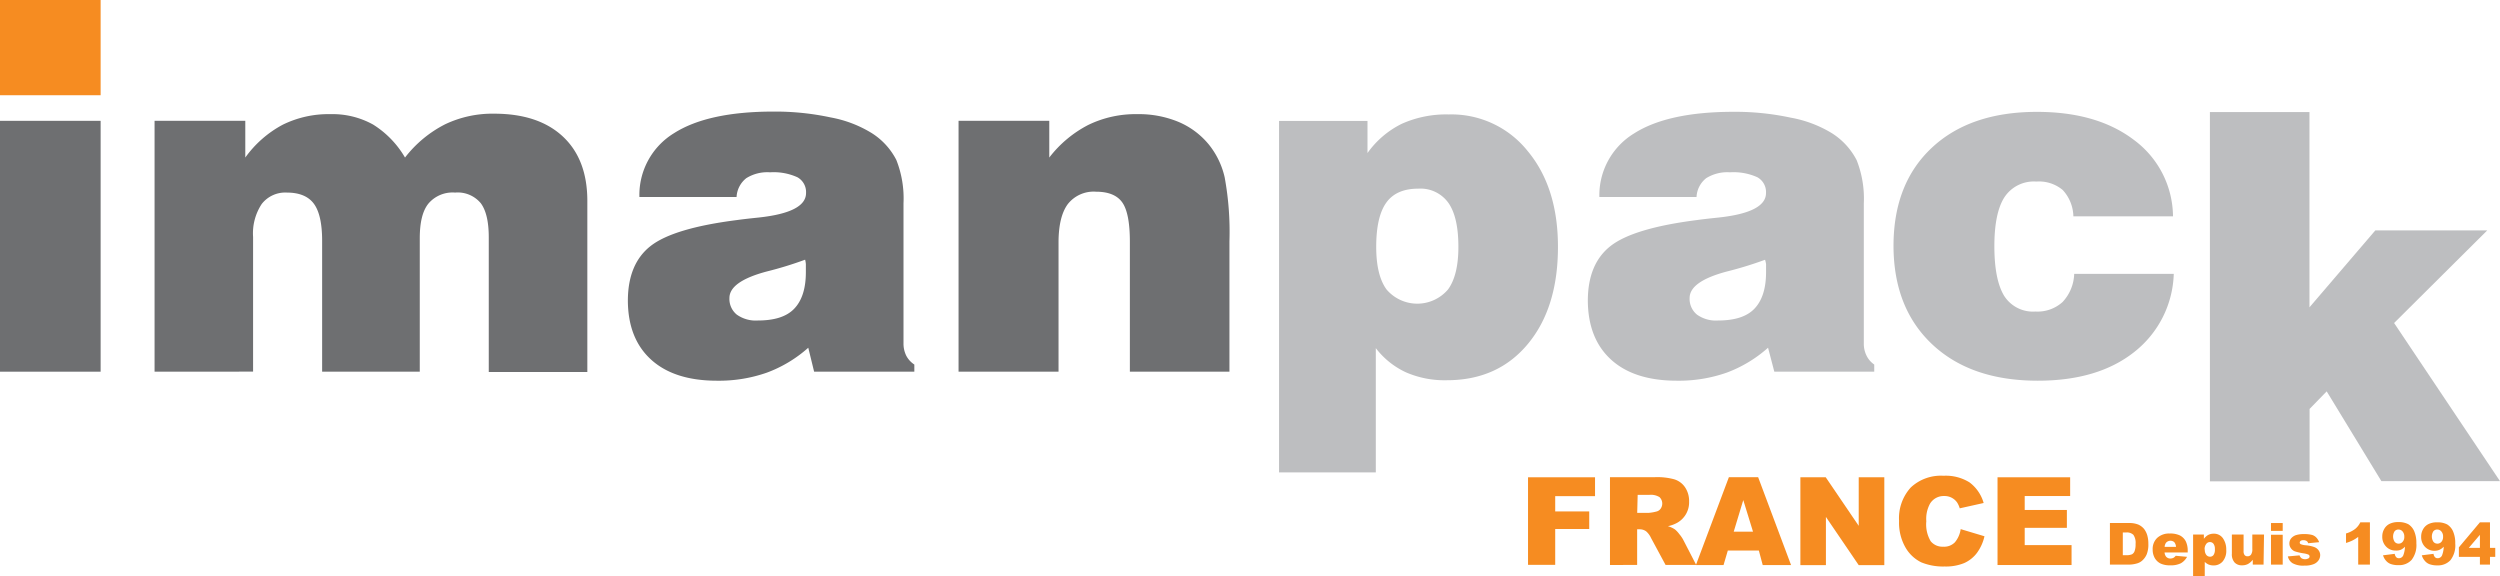 <svg viewBox="0 0 426.84 98.36" xmlns="http://www.w3.org/2000/svg"><g fill="#f68c21"><path d="m260.89 81.49h11.44v3.22h-6.8v2.61h5.81v3h-5.81v6.12h-4.64z"/><path d="m274.88 96.47v-15h7.71a11 11 0 0 1 3.28.37 3.45 3.45 0 0 1 1.83 1.36 4.17 4.17 0 0 1 .69 2.43 4 4 0 0 1 -2 3.61 5.63 5.63 0 0 1 -1.62.6 4.26 4.26 0 0 1 1.2.55 4.21 4.21 0 0 1 .74.79 6 6 0 0 1 .65.93l2.24 4.34h-5.23l-2.47-4.58a3.43 3.43 0 0 0 -.84-1.15 1.87 1.87 0 0 0 -1.13-.35h-.41v6.08zm4.65-8.91h2a6.69 6.69 0 0 0 1.22-.21 1.21 1.21 0 0 0 .76-.47 1.52 1.52 0 0 0 -.17-2 2.78 2.78 0 0 0 -1.73-.39h-2z"/><path d="m300.3 94h-5.3l-.73 2.48h-4.72l5.63-15h5l5.62 15h-4.84zm-1-3.23-1.66-5.39-1.63 5.39z"/><path d="m307.39 81.49h4.33l5.63 8.29v-8.29h4.37v15h-4.37l-5.6-8.23v8.23h-4.36z"/><path d="m334.76 90.34 4.06 1.22a7.65 7.65 0 0 1 -1.29 2.85 5.56 5.56 0 0 1 -2.18 1.73 8.17 8.17 0 0 1 -3.32.58 9.73 9.73 0 0 1 -4-.71 6.31 6.31 0 0 1 -2.67-2.49 8.49 8.49 0 0 1 -1.12-4.58 7.77 7.77 0 0 1 2-5.71 7.5 7.5 0 0 1 5.59-2 7.63 7.63 0 0 1 4.45 1.14 6.66 6.66 0 0 1 2.4 3.51l-4.08.91a4 4 0 0 0 -.45-1 2.61 2.61 0 0 0 -2.21-1.1 2.72 2.72 0 0 0 -2.42 1.31 5.41 5.41 0 0 0 -.63 3 5.62 5.62 0 0 0 .75 3.41 2.59 2.59 0 0 0 2.13.93 2.56 2.56 0 0 0 2-.75 4.48 4.48 0 0 0 .99-2.25z"/><path d="m341.05 81.49h12.4v3.2h-7.76v2.38h7.2v3.05h-7.2v2.95h8v3.4h-12.64z"/><path d="m360.24 89.3h3.27a4 4 0 0 1 1.56.26 2.7 2.7 0 0 1 1 .75 3.37 3.37 0 0 1 .56 1.14 5.12 5.12 0 0 1 .17 1.38 4.56 4.56 0 0 1 -.26 1.76 2.93 2.93 0 0 1 -.72 1.06 2.27 2.27 0 0 1 -1 .56 5.11 5.11 0 0 1 -1.31.19h-3.27zm2.2 1.61v3.88h.56a2.32 2.32 0 0 0 1-.15 1 1 0 0 0 .45-.54 3.28 3.28 0 0 0 .17-1.23 2.39 2.39 0 0 0 -.37-1.55 1.59 1.59 0 0 0 -1.22-.41z"/><path d="m373.52 94.32h-3.95a1.29 1.29 0 0 0 .25.71.94.94 0 0 0 .75.33 1.18 1.18 0 0 0 .55-.14 1.3 1.3 0 0 0 .35-.33l1.94.18a2.75 2.75 0 0 1 -1.08 1.11 3.81 3.81 0 0 1 -1.8.34 3.71 3.71 0 0 1 -1.61-.29 2.37 2.37 0 0 1 -1-.91 2.83 2.83 0 0 1 -.38-1.48 2.6 2.6 0 0 1 .77-2 3 3 0 0 1 2.14-.75 3.85 3.85 0 0 1 1.74.33 2.35 2.35 0 0 1 1 1 3.63 3.63 0 0 1 .33 1.66zm-2-.95a1.33 1.33 0 0 0 -.3-.81 1 1 0 0 0 -1.41.12 1.37 1.37 0 0 0 -.23.69z"/><path d="m374.44 98.36v-7.1h1.84v.74a2.4 2.4 0 0 1 .71-.65 2 2 0 0 1 .95-.23 1.85 1.85 0 0 1 1.6.79 3.32 3.32 0 0 1 .56 1.95 2.81 2.81 0 0 1 -.61 2 2 2 0 0 1 -1.56.68 2.23 2.23 0 0 1 -.83-.15 2.17 2.17 0 0 1 -.67-.46v2.45zm2-4.51a1.36 1.36 0 0 0 .26.9.82.82 0 0 0 .65.3.73.73 0 0 0 .58-.29 1.57 1.57 0 0 0 .23-1 1.45 1.45 0 0 0 -.24-.92.75.75 0 0 0 -.59-.29.77.77 0 0 0 -.63.3 1.43 1.43 0 0 0 -.29 1z"/><path d="m386.47 96.4h-1.84v-.83a2.72 2.72 0 0 1 -.83.73 2.15 2.15 0 0 1 -1 .22 1.66 1.66 0 0 1 -1.28-.49 2.09 2.09 0 0 1 -.46-1.5v-3.27h2v2.83a1.06 1.06 0 0 0 .18.69.65.65 0 0 0 .5.2.72.72 0 0 0 .58-.27 1.58 1.58 0 0 0 .23-1v-2.45h2z"/><path d="m387.74 89.3h2v1.34h-2zm0 2h2v5.1h-2z"/><path d="m390.62 95 2-.18a1 1 0 0 0 .34.5 1.21 1.21 0 0 0 1.2 0 .38.38 0 0 0 .17-.31.36.36 0 0 0 -.22-.33 3.63 3.63 0 0 0 -.85-.21 9.17 9.17 0 0 1 -1.43-.33 1.46 1.46 0 0 1 -.67-.51 1.32 1.32 0 0 1 -.28-.83 1.36 1.36 0 0 1 .3-.88 1.83 1.83 0 0 1 .81-.55 4.38 4.38 0 0 1 1.39-.18 4.92 4.92 0 0 1 1.36.14 1.63 1.63 0 0 1 .73.44 2.14 2.14 0 0 1 .49.8l-1.87.18a.68.68 0 0 0 -.24-.36 1 1 0 0 0 -.56-.16.78.78 0 0 0 -.49.12.36.36 0 0 0 -.15.29.29.29 0 0 0 .19.28 2.81 2.81 0 0 0 .84.18 5.71 5.71 0 0 1 1.47.31 1.56 1.56 0 0 1 .73.57 1.36 1.36 0 0 1 .26.8 1.59 1.59 0 0 1 -.27.87 1.84 1.84 0 0 1 -.85.67 4 4 0 0 1 -1.58.25 3.74 3.74 0 0 1 -2-.4 1.84 1.84 0 0 1 -.82-1.17z"/><path d="m404.63 89.18v7.22h-2v-4.73a6.81 6.81 0 0 1 -.94.59 6.49 6.49 0 0 1 -1.14.44v-1.62a4.69 4.69 0 0 0 1.57-.78 3.2 3.2 0 0 0 .87-1.12z"/><path d="m406.87 94.81 2-.25a1 1 0 0 0 .26.58.6.6 0 0 0 .45.17.81.81 0 0 0 .74-.48 4.27 4.27 0 0 0 .29-1.49 2.3 2.3 0 0 1 -.72.53 2.14 2.14 0 0 1 -.89.13 2.18 2.18 0 0 1 -1.61-.68 2.35 2.35 0 0 1 -.65-1.72 2.52 2.52 0 0 1 .33-1.28 2.11 2.11 0 0 1 .92-.88 3.21 3.21 0 0 1 1.47-.3 3.52 3.52 0 0 1 1.72.36 2.64 2.64 0 0 1 1 1.17 5 5 0 0 1 .38 2.1 4.11 4.11 0 0 1 -.81 2.82 2.86 2.86 0 0 1 -2.24.9 3.71 3.71 0 0 1 -1.34-.2 1.92 1.92 0 0 1 -.81-.58 2.41 2.41 0 0 1 -.49-.9zm3.63-3.17a1.31 1.31 0 0 0 -.29-.9.91.91 0 0 0 -.71-.33.84.84 0 0 0 -.65.29 1.66 1.66 0 0 0 0 1.8.85.85 0 0 0 .67.32.86.86 0 0 0 .69-.31 1.21 1.21 0 0 0 .29-.87z"/><path d="m413.49 94.81 2-.25a1 1 0 0 0 .26.58.6.6 0 0 0 .45.17.81.81 0 0 0 .74-.48 4.27 4.27 0 0 0 .29-1.49 2.3 2.3 0 0 1 -.72.53 2.14 2.14 0 0 1 -.87.17 2.18 2.18 0 0 1 -1.61-.68 2.39 2.39 0 0 1 -.65-1.72 2.52 2.52 0 0 1 .33-1.28 2.11 2.11 0 0 1 .92-.88 3.22 3.22 0 0 1 1.48-.3 3.5 3.5 0 0 1 1.71.36 2.64 2.64 0 0 1 1 1.17 5 5 0 0 1 .38 2.1 4.11 4.11 0 0 1 -.81 2.82 2.86 2.86 0 0 1 -2.24.9 3.71 3.71 0 0 1 -1.34-.2 1.92 1.92 0 0 1 -.81-.58 2.41 2.41 0 0 1 -.51-.94zm3.63-3.17a1.27 1.27 0 0 0 -.29-.9.91.91 0 0 0 -.71-.33.84.84 0 0 0 -.65.29 1.66 1.66 0 0 0 0 1.8.85.85 0 0 0 .67.32.9.9 0 0 0 .7-.31 1.26 1.26 0 0 0 .28-.87z"/><path d="m423.41 95.08h-3.59v-1.63l3.59-4.27h1.72v4.36h.9v1.54h-.9v1.32h-1.72zm0-1.54v-2.23l-1.9 2.23z"/></g><path d="m0 63.46v-42.83h17.18v42.83z" fill="#6e6f71"/><path d="m26.39 63.46v-42.83h15.49v6.27a18.65 18.65 0 0 1 6.38-5.6 17.67 17.67 0 0 1 8.16-1.81 14.26 14.26 0 0 1 7.27 1.77 16.27 16.27 0 0 1 5.46 5.64 20.24 20.24 0 0 1 6.85-5.68 18.76 18.76 0 0 1 8.36-1.81q7.56 0 11.74 3.9t4.18 11v29.2h-16.83v-22.98q0-4-1.36-5.83a5.12 5.12 0 0 0 -4.39-1.82 5.4 5.4 0 0 0 -4.57 1.9c-1 1.26-1.46 3.23-1.46 5.91v22.77h-16.67v-22.34q0-4.41-1.4-6.32t-4.6-1.92a5.09 5.09 0 0 0 -4.31 1.94 9.09 9.09 0 0 0 -1.48 5.63v23z" fill="#6e6f71"/><path d="m139 63.46-1-4.09a22.19 22.19 0 0 1 -7.06 4.25 24.7 24.7 0 0 1 -8.53 1.38q-7.25 0-11.21-3.57t-4-10.06q0-6.34 3.9-9.38t14.74-4.42c.92-.13 2.15-.27 3.7-.43q8.08-.87 8.08-4.18a2.89 2.89 0 0 0 -1.48-2.7 9.81 9.81 0 0 0 -4.66-.84 6.78 6.78 0 0 0 -4.06 1 4.36 4.36 0 0 0 -1.66 3.21h-16.59a12.35 12.35 0 0 1 5.91-10.89q5.79-3.69 17-3.69a45.09 45.09 0 0 1 9.75 1 20.35 20.35 0 0 1 6.95 2.64 11.72 11.72 0 0 1 4.26 4.63 17.83 17.83 0 0 1 1.22 7.39v23.91a4.65 4.65 0 0 0 .47 2.11 4 4 0 0 0 1.38 1.51v1.22zm-1.57-19.11a63.08 63.08 0 0 1 -6.51 2q-6.38 1.7-6.38 4.53a3.45 3.45 0 0 0 1.26 2.84 5.58 5.58 0 0 0 3.59 1c2.83 0 4.9-.65 6.2-2s2-3.4 2-6.26c0-.6 0-1.06 0-1.36a4.77 4.77 0 0 0 -.12-.75z" fill="#6e6f71"/><path d="m163.66 63.46v-42.83h15.49v6.27a19.88 19.88 0 0 1 6.68-5.58 18.45 18.45 0 0 1 8.33-1.83 17.64 17.64 0 0 1 7 1.3 13.44 13.44 0 0 1 5.21 3.86 13.74 13.74 0 0 1 2.73 5.65 51.5 51.5 0 0 1 .81 10.9v22.26h-17v-22.18q0-4.89-1.3-6.72t-4.49-1.83a5.61 5.61 0 0 0 -4.81 2.12q-1.57 2.13-1.58 6.51v22.1z" fill="#6e6f71"/><path d="m218.38 80.65v-60h15.1v5.48a15.65 15.65 0 0 1 5.87-5 18.5 18.5 0 0 1 8-1.59 16.65 16.65 0 0 1 13.47 6.24q5.18 6.22 5.18 16.37 0 10.4-5.15 16.59t-13.85 6.18a16.54 16.54 0 0 1 -6.93-1.34 13.76 13.76 0 0 1 -5.17-4.14v21.21zm30.62-38.5c0-3.37-.56-5.86-1.69-7.49a5.86 5.86 0 0 0 -5.16-2.45q-3.75 0-5.46 2.39c-1.14 1.59-1.72 4.1-1.72 7.55q0 4.85 1.76 7.27a6.89 6.89 0 0 0 10.5 0q1.77-2.42 1.77-7.27z" fill="#bdbec0"/><path d="m302.94 63.46-1.07-4.09a22.26 22.26 0 0 1 -7.05 4.25 24.7 24.7 0 0 1 -8.51 1.38q-7.26 0-11.21-3.57t-4-10.06q0-6.34 3.9-9.38t14.74-4.42c.91-.13 2.15-.27 3.7-.43q8.07-.87 8.08-4.18a2.89 2.89 0 0 0 -1.48-2.7 9.86 9.86 0 0 0 -4.67-.84 6.82 6.82 0 0 0 -4.06 1 4.35 4.35 0 0 0 -1.65 3.21h-16.59a12.35 12.35 0 0 1 5.93-10.85q5.79-3.69 17-3.69a45.09 45.09 0 0 1 9.75 1 20.41 20.41 0 0 1 7 2.64 11.87 11.87 0 0 1 4.25 4.62 17.83 17.83 0 0 1 1.22 7.39v23.88a4.52 4.52 0 0 0 .47 2.11 3.92 3.92 0 0 0 1.31 1.51v1.22zm-1.58-19.11a63.57 63.57 0 0 1 -6.5 2c-4.26 1.13-6.38 2.64-6.38 4.53a3.45 3.45 0 0 0 1.26 2.84 5.55 5.55 0 0 0 3.58 1c2.84 0 4.91-.65 6.21-2s2-3.4 2-6.26c0-.6 0-1.06 0-1.36a4.72 4.72 0 0 0 -.17-.75z" fill="#bdbec0"/><path d="m354.14 46.76h17a17.63 17.63 0 0 1 -6.76 13.35q-6.18 4.89-16.46 4.89-11.4 0-18-6.19t-6.63-16.81q0-10.65 6.54-16.77t17.93-6.13q10.32 0 16.63 4.83a16.38 16.38 0 0 1 6.62 13h-17.01a6.83 6.83 0 0 0 -1.82-4.49 6.29 6.29 0 0 0 -4.5-1.44 6 6 0 0 0 -5.44 2.66q-1.73 2.67-1.73 8.38t1.67 8.47a5.83 5.83 0 0 0 5.34 2.68 6.37 6.37 0 0 0 4.63-1.62 7.35 7.35 0 0 0 1.99-4.81z" fill="#bdbec0"/><path d="m377.31 82.18v-63.05h17v33.34l11.24-13.13h19.11l-15.9 15.81 18.08 27h-20.25l-9.34-15.33-2.92 3v12.36z" fill="#bdbec0"/><path d="m0 0h17.18v16.26h-17.18z" fill="#f68c21"/></svg>